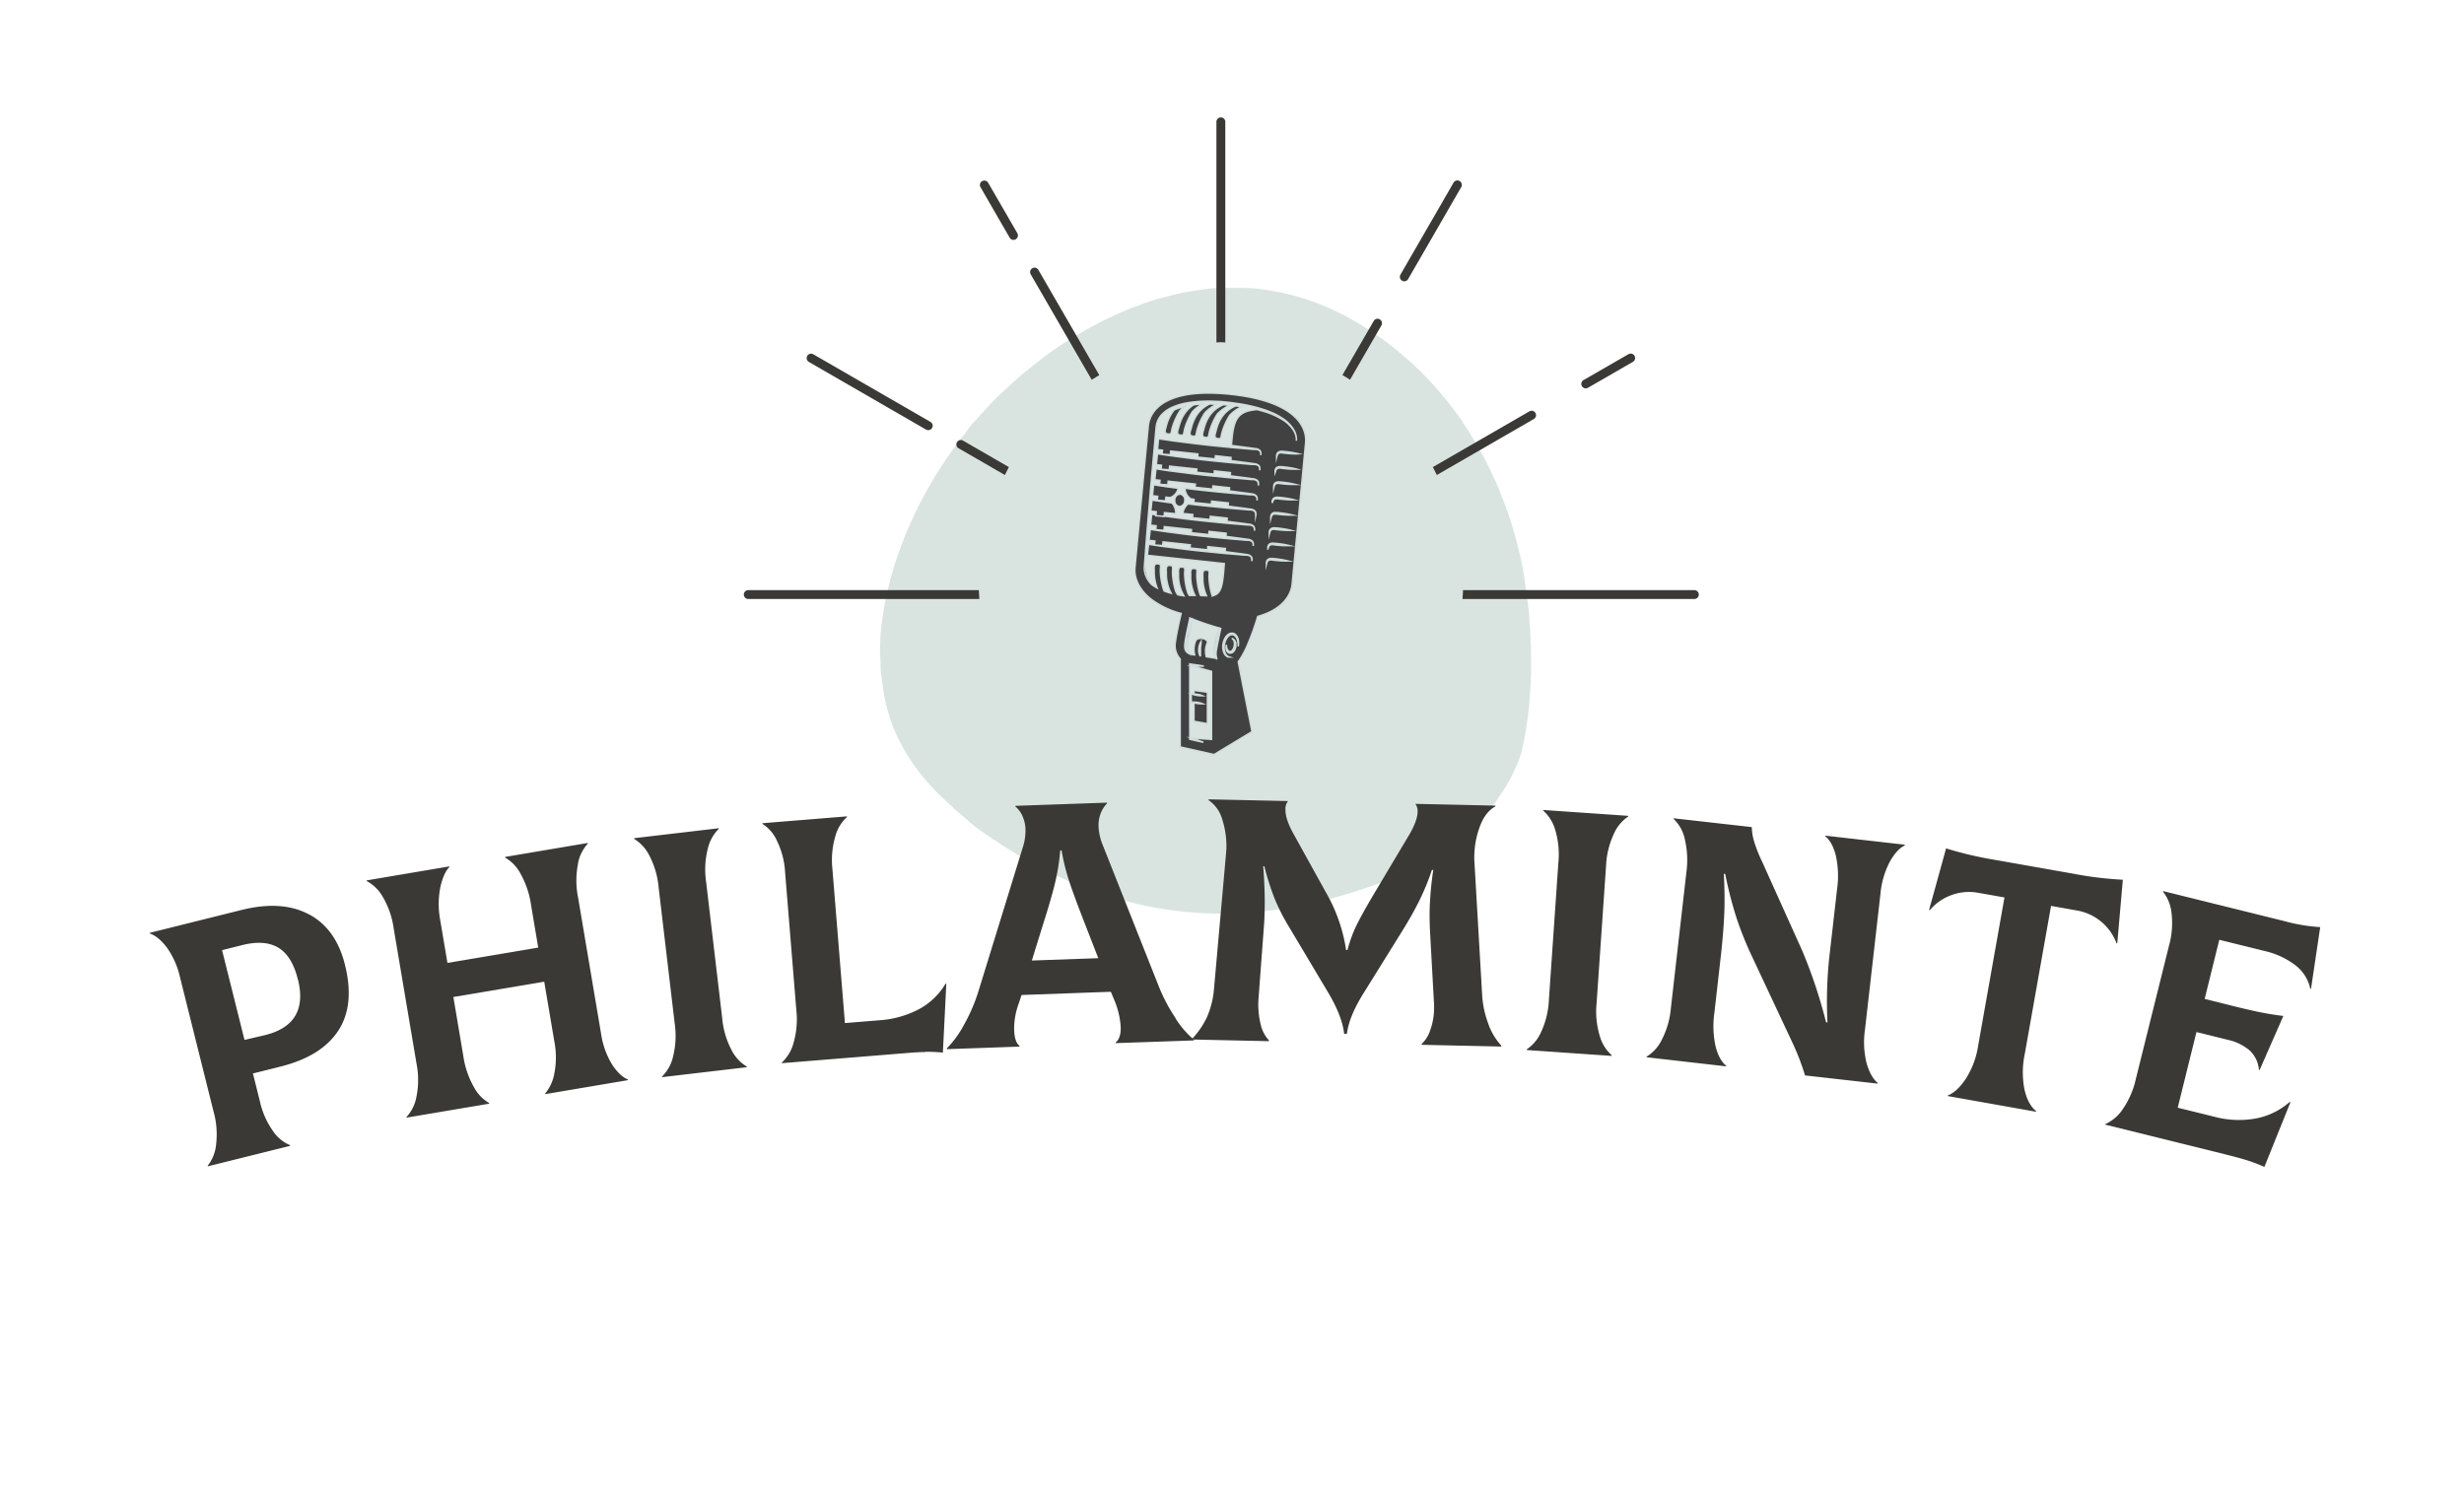 <svg id="a2acb86f-f91c-4a0c-9897-d6a214247bdc" data-name="Calque 1" xmlns="http://www.w3.org/2000/svg" xmlns:xlink="http://www.w3.org/1999/xlink" viewBox="0 0 768.54 466.88"><defs><clipPath id="f6f23ddf-0545-4129-8b31-d6e18364593d"><rect x="274.43" y="89.81" width="203.11" height="195.19" style="fill:none"/></clipPath></defs><title>philaminte-solo</title><g style="opacity:0.8"><g style="clip-path:url(#f6f23ddf-0545-4129-8b31-d6e18364593d)"><path d="M477.1,194.86c-.06-1.27-.06-2.55-.2-3.81q-.54-4.53-1.19-9c-.32-2.21-.66-4.43-1.09-6.63-.36-1.82-.88-3.61-1.31-5.42-.72-3.07-1.65-6.08-2.64-9.07-.75-2.24-1.62-4.43-2.47-6.63-1.21-3.1-2.59-6.12-4.07-9.09a95.18,95.18,0,0,0-5.31-9.45,27.31,27.31,0,0,0-1.93-3l-.3-.47a1.14,1.14,0,0,0-.15-.23,1.13,1.13,0,0,1-.1-.13,2.78,2.78,0,0,0-.56-1c-2.52-3.49-5.16-6.87-8-10.1a102.88,102.88,0,0,0-17.71-15.82c-2.54-1.76-5.11-3.47-7.79-5a83.14,83.14,0,0,0-10.94-5.24,77.25,77.25,0,0,0-7.93-2.59,58.4,58.4,0,0,0-7.63-1.59,41.38,41.38,0,0,0-7.2-.75l-.38-.09h-7.84l-.41.11c-1.1,0-2.19.12-3.29.25l-1,.14q-.64.07-1.29.18c-1.43.2-2.86.41-4.28.66-.9.16-1.8.32-2.69.54-1.69.41-3.37.83-5.05,1.29-1.37.37-2.76.73-4.09,1.23a23.05,23.05,0,0,0-3.38,1.29l-.27.11a1.12,1.12,0,0,0-.45,0c-2.76,1.19-5.57,2.28-8.27,3.61-3,1.46-5.93,3-8.82,4.67s-5.79,3.52-8.57,5.47-5.66,4.21-8.41,6.44-5.44,4.72-8.05,7.19c-1.89,1.78-3.69,3.67-5.42,5.62a20.7,20.7,0,0,0-1.78,2c-.18.17-.35.36-.53.53a30.74,30.74,0,0,0-3.23,4,3.07,3.07,0,0,1-.23.39,24.23,24.23,0,0,0-2.42,3.11,124.64,124.64,0,0,0-7,10.4,128.65,128.65,0,0,0-8.44,16.49c-1.45,3.41-2.72,6.9-3.86,10.44a102.14,102.14,0,0,0-2.69,10.17c-.48,2.25-.91,4.51-1.17,6.8a43.52,43.52,0,0,0-.7,7.39c0,.12,0,.24-.09.36v4c0,.09.07.17.1.25h0c.12,1.9,0,3.79.27,5.71.46,3,.77,6,1.47,8.9a55.13,55.13,0,0,0,3.2,9.54,63.3,63.3,0,0,0,12.15,17.54c1.58,1.69,3.33,3.18,5,4.79s3.48,3.08,5.23,4.61a41.43,41.43,0,0,0,4,3.16c1.94,1.35,3.89,2.65,3.89,2.65,43.61,29.33,87,29.6,134.76,7.82,19.65-12.2,27.1-25.91,29.92-34.64.08-.32.17-.64.24-1,.6-2.64,1.13-5.3,1.48-8a82.65,82.65,0,0,0,.94-8.3c0-.41.05-.82.08-1.23,0,0,.45-5.14.38-10.6s-.43-11-.43-11" style="fill:#d0ddda"/></g></g><path d="M340.51,118.46q1.17-.73,2.37-1.44l-19-32.82a1.38,1.38,0,1,0-2.39,1.38Z" style="fill:#3a3935"/><path d="M314.92,74.14a1.39,1.39,0,0,0,1.2.69,1.36,1.36,0,0,0,.69-.19,1.39,1.39,0,0,0,.51-1.89L308.21,57a1.38,1.38,0,0,0-2.39,1.38Z" style="fill:#3a3935"/><path d="M380.8,106.75c.46,0,.91.07,1.38.07V37.9a1.39,1.39,0,0,0-2.77,0v68.92c.47,0,.92-.07,1.39-.07" style="fill:#3a3935"/><path d="M421.08,118.46l9.79-16.95a1.39,1.39,0,0,0-.51-1.89,1.37,1.37,0,0,0-1.89.51L418.71,117q1.2.7,2.37,1.44" style="fill:#3a3935"/><path d="M494.61,121.14a1.42,1.42,0,0,0,.69-.18l14-8.08a1.38,1.38,0,1,0-1.38-2.39l-14,8.07a1.38,1.38,0,0,0,.69,2.58" style="fill:#3a3935"/><path d="M448.16,148.17l30.24-17.46a1.38,1.38,0,1,0-1.38-2.39L446.9,145.71c.45.8.84,1.64,1.26,2.46" style="fill:#3a3935"/><path d="M438,87.75a1.39,1.39,0,0,0,1.2-.69l16.57-28.7a1.38,1.38,0,0,0-2.4-1.38L436.81,85.67a1.39,1.39,0,0,0,.51,1.89,1.36,1.36,0,0,0,.69.19" style="fill:#3a3935"/><path d="M313.43,148.17c.42-.82.81-1.66,1.26-2.46l-14.32-8.27a1.38,1.38,0,0,0-1.88.51,1.36,1.36,0,0,0,.5,1.88Z" style="fill:#3a3935"/><path d="M288.83,134a1.45,1.45,0,0,0,.69.18,1.38,1.38,0,0,0,.69-2.58l-36.52-21.08a1.38,1.38,0,1,0-1.38,2.39Z" style="fill:#3a3935"/><path d="M305.28,184.08h-72a1.39,1.39,0,0,0,0,2.77h72.19c-.05-.92-.12-1.84-.14-2.77" style="fill:#3a3935"/><path d="M528.36,184.08H456.31c0,.93-.09,1.85-.14,2.77h72.19a1.39,1.39,0,1,0,0-2.77" style="fill:#3a3935"/><path d="M96.33,285.19q8.46,4.47,11.27,15.78,3.14,12.57-2.11,20.56t-18,11.17l-8.6,2.14,2.17,8.7a25.52,25.52,0,0,0,4.09,9.27,11.87,11.87,0,0,0,5.33,4.41l0,.21-25.68,6.39,0-.21a12.63,12.63,0,0,0,2.6-6.54,26.54,26.54,0,0,0-.8-10.38L56.16,304.88a25.74,25.74,0,0,0-4.09-9.28c-1.78-2.34-3.55-3.81-5.33-4.4l-.05-.21,28.61-7.13q12.57-3.14,21,1.33m-3.42,20.22q-1.8-7.23-6.06-9.79c-2.84-1.7-6.63-2-11.38-.78l-6.18,1.54,7,28,6.2-1.44q14-3.36,10.45-17.51" style="fill:#3a3935"/><path d="M180.29,269.47a26.63,26.63,0,0,0,0,10.41l7.18,42.49a25.43,25.43,0,0,0,3.37,9.56q2.37,3.7,5,4.8l0,.21-25.78,4.36,0-.22a13.36,13.36,0,0,0,2.84-6.23,26,26,0,0,0,0-10l-3.15-18.63L141.41,311l3.07,18.21a28.08,28.08,0,0,0,3.31,9.85,12.39,12.39,0,0,0,4.78,5l0,.22-25.77,4.35,0-.21a12.68,12.68,0,0,0,3.1-6.33,26.46,26.46,0,0,0,0-10.41l-7.1-42.06a26.61,26.61,0,0,0-3.42-9.88,12.65,12.65,0,0,0-5-4.91l0-.21,25.77-4.36,0,.22c-1.25,1.3-2.18,3.42-2.82,6.33a27.4,27.4,0,0,0,0,10.34l2.23,13.21,28.32-4.78-2.23-13.21a28.09,28.09,0,0,0-3.3-9.85,12.47,12.47,0,0,0-4.79-5l0-.22,25.78-4.35,0,.21a12.67,12.67,0,0,0-3.09,6.33" style="fill:#3a3935"/><path d="M206.51,335.79a12.67,12.67,0,0,0,3.41-6.16,26.66,26.66,0,0,0,.52-10.4l-5-42.36a26.53,26.53,0,0,0-2.93-10.05,12.76,12.76,0,0,0-4.73-5.15l0-.21,26.39-3.1,0,.21a12.67,12.67,0,0,0-3.4,6.16,26.47,26.47,0,0,0-.52,10.4l5,42.36a26.54,26.54,0,0,0,2.92,10.05,12.71,12.71,0,0,0,4.74,5.15l0,.21L206.54,336Z" style="fill:#3a3935"/><path d="M288.6,328.17c-1.69,0-3.87.15-6.52.37l-38.22,3.1v-.21a12.64,12.64,0,0,0,3.62-6,26.53,26.53,0,0,0,.9-10.37l-3.5-42.95a25.38,25.38,0,0,0-2.53-9.81A11.87,11.87,0,0,0,237.8,257v-.21l26.37-2.14,0,.21a12.57,12.57,0,0,0-3.63,6,26.53,26.53,0,0,0-.89,10.37l3.89,47.9,10.66-.87a30.93,30.93,0,0,0,12.39-3.44,21.48,21.48,0,0,0,8.35-8l.22.09-1.07,21.44a46.54,46.54,0,0,0-5.5-.26" style="fill:#3a3935"/><path d="M366.65,317.66a29.2,29.2,0,0,0,5.74,6.66v.22l-24.39.85v-.21c1.12-.91,1.64-2.58,1.55-5a25.66,25.66,0,0,0-2-8.25l-1.07-2.56-27.84,1-.88,2.62a22.68,22.68,0,0,0-1.44,8.27c.08,2.52.65,4.19,1.68,5v.21l-22.66.8V327a31.44,31.44,0,0,0,5.21-7.1,54.12,54.12,0,0,0,4.65-10.75l13.87-45a16.78,16.78,0,0,0,.79-5.32,10.87,10.87,0,0,0-1-4.4,7.82,7.82,0,0,0-2.15-2.84v-.22l28.6-1v.22a9.11,9.11,0,0,0-1.95,3,10.58,10.58,0,0,0-.71,4.4,17.2,17.2,0,0,0,1.16,5.25l17.42,43.92a52.87,52.87,0,0,0,5.45,10.45M329,275.75q-1.23,5-3.57,12.29l-3.59,11.58,20.72-.73-4.39-11.3q-3-7.68-4.54-12.27a66.44,66.44,0,0,1-2.51-10.07l-.43,0A66.68,66.68,0,0,1,329,275.75" style="fill:#3a3935"/><path d="M371.83,324.05a26,26,0,0,0,4.57-6.65,27.49,27.49,0,0,0,2.25-8.86l3.72-41.84.15-2a27.23,27.23,0,0,0-1.26-9,10.88,10.88,0,0,0-4.35-6.14l.11-.22,24.73.54a3.82,3.82,0,0,0-.81,2.58c-.05,1.94.73,4.37,2.32,7.29l10.29,18.59a51,51,0,0,1,6.31,18h.43a41.62,41.62,0,0,1,3-8.09q1.86-3.69,5.34-9.55l11-18.45c1.64-2.85,2.49-5.17,2.53-7a3.69,3.69,0,0,0-.71-2.5l24.95.55.1.21q-3.39,1.77-5.12,6.86a27.59,27.59,0,0,0-1.52,10.07l2.44,42a30.07,30.07,0,0,0,1.81,8.63,19.75,19.75,0,0,0,4.22,7.17l-.12.21-24.72-.54-.11-.22a10.09,10.09,0,0,0,2.69-4.26,20.63,20.63,0,0,0,1.23-6.88,16.75,16.75,0,0,0-.06-2.17L446,289.92q-.13-3.68-.09-5.84a103,103,0,0,1,1.14-12.72h-.43a73.24,73.24,0,0,1-3.77,9.26q-2,4.11-4.94,8.91l-12.43,20q-4.71,7.45-5.36,12.95h-.87q-.63-5.64-5.11-13.08l-12.4-20.8a60.69,60.69,0,0,1-4.3-8.62,80.3,80.3,0,0,1-3.08-9.79H394q.59,7.57.46,13.51c-.05,2.38-.13,4.07-.22,5.07l-1.67,22.33a25.77,25.77,0,0,0,.62,8.33,10.52,10.52,0,0,0,2.65,5.13l-.12.22-23.75-.52Z" style="fill:#3a3935"/><path d="M476.21,327.32a12.61,12.61,0,0,0,4.48-5.42,26.49,26.49,0,0,0,2.43-10.12l2.94-42.56a26.52,26.52,0,0,0-1-10.41,12.71,12.71,0,0,0-3.71-5.94l0-.21,26.5,1.83v.21a12.65,12.65,0,0,0-4.49,5.43,26.44,26.44,0,0,0-2.43,10.12L498,312.81a26.32,26.32,0,0,0,1,10.41,12.54,12.54,0,0,0,3.7,5.93l0,.22-26.5-1.83Z" style="fill:#3a3935"/><path d="M513.57,329.61a12.68,12.68,0,0,0,4.73-5.22,26.55,26.55,0,0,0,2.87-10l4.9-42.92a27.74,27.74,0,0,0-.47-9.24,12.25,12.25,0,0,0-3.58-6.77l0-.21L546.4,258a16.64,16.64,0,0,0,.62,4.15,44.63,44.63,0,0,0,2.61,6.66l12.49,27.72a154.83,154.83,0,0,1,7.45,22.38l.43,0a130.35,130.35,0,0,1,.8-22.3L573,277.36a29.38,29.38,0,0,0-.39-10.48c-.72-2.83-1.82-4.84-3.28-6l0-.21,24.79,2.82,0,.22c-1.69.82-3.26,2.55-4.72,5.17a26.8,26.8,0,0,0-2.88,10l-4.83,42.39a26.88,26.88,0,0,0,.54,10.44c.83,2.88,2,4.92,3.44,6.1l0,.21L563,335.46a75.46,75.46,0,0,0-4.2-10.8l-12.33-26.3a106,106,0,0,1-4.91-12.25,128,128,0,0,1-3.46-13.49l-.43-.05q.39,7.11.13,12.73t-1,12.39l-2.07,18.24a29.17,29.17,0,0,0,.38,10.48c.72,2.84,1.82,4.84,3.28,6l0,.22-24.78-2.83Z" style="fill:#3a3935"/><path d="M660.4,294.2l-.23.07A16.07,16.07,0,0,0,647.74,284l-8-1.42-8.21,46.26a27.69,27.69,0,0,0-.06,11.12q1.1,4.63,3.6,6.62l0,.21-27.54-4.89,0-.21c1.88-.69,3.73-2.39,5.57-5.1A26.56,26.56,0,0,0,617,326.2l8.21-46.26-8.08-1.43a15.84,15.84,0,0,0-8.64.77,15.68,15.68,0,0,0-6.58,4.65l-.2-.15L607,264.64a113.88,113.88,0,0,0,14.41,3.44l26,4.6a113.87,113.87,0,0,0,14.72,1.74Z" style="fill:#3a3935"/><path d="M714.39,343.86,706.28,364a48.7,48.7,0,0,0-5.44-2.07c-1.75-.55-4.13-1.19-7.14-1.94l-37-9.16,0-.21a12.72,12.72,0,0,0,5.36-4.57,26.73,26.73,0,0,0,4.14-9.54L676.5,295.1a26.33,26.33,0,0,0,.8-10.43,12.64,12.64,0,0,0-2.62-6.49l.05-.21,37.64,9.32a55,55,0,0,0,11.32,1.91l-2.86,19.21-.24,0a12.55,12.55,0,0,0-4.64-7.32,25.26,25.26,0,0,0-9.9-4.51l-13.84-3.43-4.56,18.45,8,2q6.61,1.64,9.79,2.25c2.13.42,4.37.77,6.75,1.06l-7.4,16.86-.21-.05a9.31,9.31,0,0,0-2.84-6,15.45,15.45,0,0,0-7-3.39l-9.65-2.39-5.84,23.59,11.43,2.82a29.68,29.68,0,0,0,12.94.54,22.22,22.22,0,0,0,10.57-5.17Z" style="fill:#3a3935"/><path d="M383.93,123a67.68,67.68,0,0,0-7-.4c-5.63,0-10.11.91-13.33,2.69s-5.14,4.46-5.44,7.56l-2.06,21.73L354,177c-.34,3.56,1.54,7.21,5.17,10a27.17,27.17,0,0,0,9.22,4.37c-.67,2.92-1.49,6.67-1.76,8.77a6.21,6.21,0,0,0,1.47,5.4V233l10.58,2.37,11.84-7.15-4.29-21.77a28.59,28.59,0,0,0,3.08-5.75,83,83,0,0,0,3-8.41c7.25-2,10.37-6.27,10.73-10.11l4.2-44.14c.27-2.91-.59-12.59-23.32-15M371.1,207.09c.29.06.6.12.92.16,1,.13,2.16.32,3.43.52l.07,0h-3.64l6,1.66v21.2l-6.2-.41,3.68,1.33-4.25-.95Zm-1.49-6.54c.23-1.81.92-5,1.54-7.77a93.16,93.16,0,0,0,9.59,3.25c-.55,2.63-1.09,5.26-1.32,6.6a5.61,5.61,0,0,0,.07,2.72l-3.22-.5a6.31,6.31,0,0,1,.27-4.21c.61-1.46-3.17-2.3-3.71-.53a7.27,7.27,0,0,0-.22,4.17l-.2,0c-2.4-.31-3.11-1.25-2.8-3.7m16.67-.2a5,5,0,0,1,0,.71c0,.19-.05.35-.07.45l0,.15v-.16a3.15,3.15,0,0,0,0-.44,5.14,5.14,0,0,0-.27-1.55,3.15,3.15,0,0,0-.46-.89,1.84,1.84,0,0,0-.83-.62,1.38,1.38,0,0,0-1.07.14,2.61,2.61,0,0,0-.87.82,4.29,4.29,0,0,0-.56,1.11c-.07.2-.13.39-.18.59s-.08.4-.11.6a4.89,4.89,0,0,0,.17,2.16,2.44,2.44,0,0,0,.84,1.26,1.44,1.44,0,0,0,.39.2l.15.05-.16,0a.83.83,0,0,1-.18,0,1,1,0,0,1-.25-.1,2.44,2.44,0,0,1-1.06-1.24,5,5,0,0,1-.34-2.31c0-.21.06-.43.09-.64a5.39,5.39,0,0,1,.18-.66,4.76,4.76,0,0,1,.61-1.24,3.13,3.13,0,0,1,1.05-1,1.82,1.82,0,0,1,1.4-.14,2,2,0,0,1,1,.83,3.33,3.33,0,0,1,.43,1,4.14,4.14,0,0,1,.13.92m-12.21,3.7a4.45,4.45,0,0,1-.16-.75,5.13,5.13,0,0,1,0-.88,4.93,4.93,0,0,1,.13-.87,3.81,3.81,0,0,1,.23-.72,3.91,3.91,0,0,1,.34-.67s0,.08,0,.21,0,.31-.05.53,0,.46-.08.72-.05.55-.06.83c0,.56,0,1.12,0,1.55s0,.73,0,.73a2.68,2.68,0,0,1-.32-.68m11.25-1.84a2.91,2.91,0,0,1-.38.77,2,2,0,0,1-.66.6,1.17,1.17,0,0,1-.91.09,1.28,1.28,0,0,1-.65-.54,1.85,1.85,0,0,1-.26-.65,2.78,2.78,0,0,1,0-1,1.1,1.1,0,0,1,.06-.27.66.66,0,0,1,0-.09s0,.13,0,.36a2.84,2.84,0,0,0,.2.91,2.33,2.33,0,0,0,.28.51,1,1,0,0,0,.45.32.73.73,0,0,0,.58-.08,1.5,1.5,0,0,0,.48-.46,2.43,2.43,0,0,0,.33-.64c0-.11.07-.22.11-.33s0-.25.06-.36a3.06,3.06,0,0,0-.06-1.26,1.41,1.41,0,0,0-.46-.76.69.69,0,0,0-.23-.13l-.09,0h.1a.77.77,0,0,1,.27.08,1.51,1.51,0,0,1,.68.74,2.86,2.86,0,0,1,.23,1.41c0,.13,0,.27,0,.39a2.75,2.75,0,0,1-.11.41m10.14-31.32a1.6,1.6,0,0,1,.24-.89,1.14,1.14,0,0,1,.52-.41,1.82,1.82,0,0,1,.7-.14,11.46,11.46,0,0,1,1.43.1c1,.1,1.91.24,2.62.38l.85.19.33.08h-1.21c-.73,0-1.69-.07-2.64-.17l-.71-.09c-.24,0-.46-.07-.67-.07a1.27,1.27,0,0,0-1,.3,1.77,1.77,0,0,0-.37.72l-.08.33a1.88,1.88,0,0,1,0-.34m1.36-14.32a1.7,1.7,0,0,1,.24-.89,1.19,1.19,0,0,1,.52-.41,1.83,1.83,0,0,1,.7-.15,13.55,13.55,0,0,1,1.43.1c1,.11,1.91.25,2.62.39.35.06.65.14.85.18l.33.09h-.34c-.21,0-.51,0-.87,0-.73,0-1.69-.08-2.64-.18l-.71-.08a5.66,5.66,0,0,0-.67-.07,1.27,1.27,0,0,0-1,.3,1.71,1.71,0,0,0-.37.72l-.08.32a1.72,1.72,0,0,1,0-.33m1.67-10.85a1.78,1.78,0,0,1,.7-.14,13.72,13.72,0,0,1,1.43.09c.95.11,1.91.25,2.62.39l.85.19a2.82,2.82,0,0,1,.33.08h-1.21c-.73,0-1.69-.07-2.64-.18l-.72-.08a5.72,5.72,0,0,0-.66-.07,1.27,1.27,0,0,0-1,.3,1.71,1.71,0,0,0-.37.72,3.22,3.22,0,0,1-.09.32,2.81,2.81,0,0,1,0-.33,1.6,1.6,0,0,1,.24-.89,1.14,1.14,0,0,1,.52-.41m-.46,4.77a2.08,2.08,0,0,1,.7-.14,13.74,13.74,0,0,1,1.44.1c.95.1,1.9.25,2.61.38l.86.19.32.08-.33,0h-.88c-.72,0-1.68-.08-2.64-.18l-.71-.09c-.24,0-.46-.06-.66-.07a1.33,1.33,0,0,0-1,.3,1.71,1.71,0,0,0-.36.73c-.06.2-.09.32-.09.32s0-.12,0-.34a1.67,1.67,0,0,1,.25-.88,1.13,1.13,0,0,1,.51-.42m-.91,9.55a1.86,1.86,0,0,1,.7-.14,13.74,13.74,0,0,1,1.44.1c.95.1,1.9.24,2.61.38l.86.19.32.08h-.33c-.21,0-.51,0-.88,0-.72,0-1.68-.07-2.63-.17l-.72-.09c-.24,0-.46-.06-.66-.07a1.27,1.27,0,0,0-1,.3,1.63,1.63,0,0,0-.37.73c-.06.2-.09.32-.09.32s0-.12,0-.34a1.72,1.72,0,0,1,.25-.89,1.16,1.16,0,0,1,.51-.41m-.45,4.78a1.87,1.87,0,0,1,.7-.15,13.37,13.37,0,0,1,1.43.1c1,.11,1.91.25,2.62.39.36.06.65.14.86.18l.32.09h-1.21c-.72,0-1.68-.08-2.64-.18l-.71-.08a5.66,5.66,0,0,0-.67-.07,1.28,1.28,0,0,0-1,.3,1.68,1.68,0,0,0-.36.72c-.06.2-.09.32-.09.32s0-.12,0-.33a1.7,1.7,0,0,1,.24-.89,1.19,1.19,0,0,1,.52-.41m-.91,9.55a1.87,1.87,0,0,1,.7-.15,13.74,13.74,0,0,1,1.44.1c1,.1,1.9.25,2.61.39.36.06.65.14.86.18l.32.08-.33,0h-.88c-.72,0-1.68-.08-2.64-.18l-.71-.08a5.72,5.72,0,0,0-.66-.07,1.26,1.26,0,0,0-1,.29,1.68,1.68,0,0,0-.37.73c-.06.2-.09.32-.09.32s0-.12,0-.34a1.72,1.72,0,0,1,.25-.88,1.1,1.1,0,0,1,.51-.41m8.78-32.8c-.22,0-.52,0-.88,0-.72,0-1.68-.08-2.64-.18l-.71-.08c-.24,0-.46-.07-.67-.08a1.32,1.32,0,0,0-1,.3,1.93,1.93,0,0,0-.37.73l-.08.32s0-.12,0-.34a1.69,1.69,0,0,1,.24-.88,1.13,1.13,0,0,1,.52-.41,1.87,1.87,0,0,1,.7-.15,13.37,13.37,0,0,1,1.43.1c1,.1,1.91.25,2.62.38l.86.19.32.08-.33,0M356.91,177.3s.11-1.49.3-4.11.46-6.36.85-10.85.78-9.72,1.3-15.32c.26-2.8.52-5.7.79-8.64.13-1.47.27-2.95.4-4.44.05-.38.05-.72.13-1.14l.11-.6.19-.58a5.77,5.77,0,0,1,.51-1.1,11.56,11.56,0,0,1,.7-1,10.29,10.29,0,0,1,3.86-2.64,19.75,19.75,0,0,1,4.38-1.23,40.58,40.58,0,0,1,8.75-.44c1.43,0,2.8.18,4.15.31.69.07,1.34.18,2,.27s1.31.17,1.95.3a45.82,45.82,0,0,1,7.1,1.74c.53.19,1.06.35,1.56.57l1.47.62,1.34.7c.43.24.82.51,1.22.75a11.31,11.31,0,0,1,3.38,3.34,6.29,6.29,0,0,1,1,2.88,1.88,1.88,0,0,1,0,.47c0,.13,0,.24,0,.33v-.33a2,2,0,0,0,0-.47,6.33,6.33,0,0,0-1.08-2.78,11.08,11.08,0,0,0-3.42-3.13,24,24,0,0,0-5.56-2.43c-.71-.21-1.45-.41-2.2-.6-6.36.52-7.46,3.19-8,11.22,1.92.23,3.72.49,5.26.68l2.12.3a2.24,2.24,0,0,1,1.55.65,1.45,1.45,0,0,1,.24,1c0,.25,0,.38,0,.38a3.64,3.64,0,0,0,0-.38,1.42,1.42,0,0,0-.31-.95,2.09,2.09,0,0,0-1.47-.47c-.64,0-1.36-.08-2.14-.15-1.56-.14-3.39-.27-5.35-.46s-4-.39-6.12-.61-4.16-.46-6.11-.7-3.76-.48-5.32-.68-2.85-.42-3.76-.54l-1.32-.21-.15,1.58c-.07.62-.13,1.24-.19,1.86l1.56.16-.12,1.25,2.59.18.11-1.15,8.46.9-.09,1c1.3.12,2.63.26,4,.4l1.49.17.1-1,4.82.52c0,.33,0,.67,0,1,1.85.22,3.58.47,5.07.66.78.1,1.49.2,2.12.3a2.29,2.29,0,0,1,1.56.64,1.47,1.47,0,0,1,.24,1.05c0,.24,0,.37,0,.37a3.49,3.49,0,0,0,0-.37,1.5,1.5,0,0,0-.31-1,2.1,2.1,0,0,0-1.47-.46c-.64,0-1.36-.09-2.14-.16-1.57-.13-3.4-.27-5.35-.45s-4-.4-6.12-.61-4.16-.46-6.11-.7-3.76-.49-5.32-.69-2.85-.41-3.76-.54l-1.34-.21c-.11,1.16-.23,2.31-.34,3.44l1.58.17-.12,1.25,2.58.17.11-1.15,8.47.91-.09,1,4,.41,1.49.16.09-1,5,.54-.06,1,4.89.63c.78.1,1.49.21,2.12.3a2.24,2.24,0,0,1,1.55.64,1.5,1.5,0,0,1,.25,1.05,2.91,2.91,0,0,1-.05.38s0-.14,0-.38a1.42,1.42,0,0,0-.32-1,2.09,2.09,0,0,0-1.47-.47c-.64,0-1.35-.09-2.14-.16-1.56-.13-3.39-.26-5.34-.45s-4-.39-6.12-.61-4.16-.46-6.11-.7-3.77-.49-5.33-.68-2.85-.42-3.75-.54l-1.36-.22c0,.22,0,.45-.07.67-.09.94-.18,1.86-.28,2.77l1.61.17-.12,1.25,2.58.18.11-1.15,8.46.9-.09,1,4,.41,1.5.17.09-1,5.16.55c0,.34-.05.67-.08,1,1.74.21,3.36.44,4.76.62.78.09,1.5.2,2.13.29a2.29,2.29,0,0,1,1.55.65,1.47,1.47,0,0,1,.24,1.05c0,.24,0,.37,0,.37a3.64,3.64,0,0,0,0-.38,1.43,1.43,0,0,0-.31-.95,2.06,2.06,0,0,0-1.47-.46c-.64,0-1.36-.09-2.14-.16-1.57-.13-3.39-.27-5.35-.45s-4-.4-6.12-.61-4.16-.46-6.11-.7l-1-.12a4,4,0,0,0,1.93,3.37l.9.1-.09,1,4,.4,1.49.17.1-1,5.21.56c0,.19,0,.38-.05.57s0,.3,0,.45c1.72.21,3.32.43,4.72.61.78.1,1.49.21,2.12.3a2.24,2.24,0,0,1,1.55.64,1.45,1.45,0,0,1,.25,1,2.55,2.55,0,0,1-.05.37s0-.13,0-.37a1.42,1.42,0,0,0-.32-.95,2.09,2.09,0,0,0-1.47-.47c-.63,0-1.35-.09-2.13-.16-1.57-.13-3.4-.26-5.35-.45s-4-.4-6.12-.61-3.89-.43-5.73-.65a5,5,0,0,0-1.65,3l3.13.33-.1,1,4,.41,1.5.16.09-1,5.24.56c0,.34-.06.68-.08,1l4.69.6c.78.1,1.49.21,2.12.3a2.29,2.29,0,0,1,1.55.65,1.45,1.45,0,0,1,.24,1c0,.25,0,.38,0,.38s0-.13,0-.38a1.45,1.45,0,0,0-.32-.95,2,2,0,0,0-1.47-.46c-.64-.05-1.36-.09-2.14-.16-1.56-.14-3.39-.27-5.34-.46s-4-.39-6.12-.61-4.17-.45-6.11-.69-3.77-.49-5.33-.69-2.85-.41-3.76-.54l-1.42-.23h-.07c-.06.56-.12,1.11-.17,1.66s-.13,1.2-.19,1.78l1.75.19-.11,1.25c.68,0,1.56.09,2.58.17l.11-1.15,8.46.91-.09,1,4,.4,1.5.17.09-1,5.31.57c0,.35-.05.69-.07,1l4.6.6,2.13.3a2.28,2.28,0,0,1,1.55.64,1.47,1.47,0,0,1,.24,1.05c0,.24,0,.37,0,.37a3.49,3.49,0,0,0,0-.37,1.41,1.41,0,0,0-.31-.95,2.06,2.06,0,0,0-1.47-.47c-.64,0-1.36-.09-2.14-.16-1.57-.13-3.39-.27-5.35-.45s-4-.4-6.12-.61-4.16-.46-6.11-.7-3.76-.49-5.32-.69-2.85-.41-3.76-.54l-1.42-.22h-.13c-.13,1.22-.26,2.37-.39,3.43l1.84.2-.12,1.25,2.58.17.11-1.15,8.47.91-.09,1,4,.41,1.49.16.09-1,5.45.58c0,.35-.05.69-.07,1,1.62.2,3.14.41,4.47.58.78.1,1.49.21,2.12.3a2.25,2.25,0,0,1,1.55.65,1.42,1.42,0,0,1,.25,1,2.91,2.91,0,0,1-.05.38s0-.13,0-.38a1.44,1.44,0,0,0-.32-1,2.09,2.09,0,0,0-1.47-.47c-.63,0-1.35-.08-2.14-.15-1.56-.14-3.39-.27-5.34-.46s-4-.39-6.12-.61-4.16-.45-6.11-.7-3.77-.48-5.32-.68-2.86-.41-3.76-.54l-1.43-.23-.21,0c-.12,1.09-.24,2.08-.33,2.94l-.06.5,24,2.57c-.5,7.25-.95,9.44-3.74,10.07a21.46,21.46,0,0,1-1-5.77c0-1.69.42-2.27-1-2.29-1,0-1,.88-.94,2.13a13.67,13.67,0,0,0,1.12,5.88l-1.77-.05-.21-.38a21.3,21.3,0,0,1-1-5.79c0-1.69.42-2.27-1-2.29-1,0-1,.88-.94,2.13a13.27,13.27,0,0,0,1.33,6.28l-1.75,0a7.44,7.44,0,0,1-.44-.78,21.3,21.3,0,0,1-1-5.79c0-1.69.42-2.27-1-2.29-1,0-1,.88-.93,2.13a12.71,12.71,0,0,0,1.67,6.86c-.62-.08-1.26-.19-1.89-.32a8.42,8.42,0,0,1-.64-1.09,21.65,21.65,0,0,1-1-5.79c0-1.69.43-2.27-1-2.29-1,0-1,.89-.93,2.13a12.91,12.91,0,0,0,1.48,6.56c-.72-.2-1.42-.42-2.11-.67-.08-.15-.16-.29-.23-.44a21.65,21.65,0,0,1-1-5.79c0-1.69.43-2.27-1-2.29-1,0-1,.89-.93,2.13a14.14,14.14,0,0,0,.91,5.41,13.28,13.28,0,0,1-1.6-1,7.53,7.53,0,0,1-2.09-5.57" style="fill:#414141"/><path d="M383.93,123a67.68,67.68,0,0,0-7-.4c-5.63,0-10.11.91-13.33,2.69s-5.14,4.46-5.44,7.56l-2.06,21.73L354,177c-.34,3.56,1.54,7.21,5.17,10a27.17,27.17,0,0,0,9.22,4.37c-.67,2.92-1.49,6.67-1.76,8.77a6.21,6.21,0,0,0,1.47,5.4V233l10.58,2.37,11.84-7.15-4.29-21.77a28.59,28.59,0,0,0,3.08-5.75,83,83,0,0,0,3-8.41c7.25-2,10.37-6.27,10.73-10.11l4.2-44.14C407.52,135.16,406.66,125.48,383.93,123ZM371.1,207.09c.29.06.6.12.92.16,1,.13,2.16.32,3.43.52l.07,0h-3.64l6,1.66v21.2l-6.2-.41,3.68,1.33-4.25-.95Zm-1.49-6.54c.23-1.81.92-5,1.54-7.77a93.16,93.16,0,0,0,9.59,3.25c-.55,2.63-1.09,5.26-1.32,6.6a5.61,5.61,0,0,0,.07,2.72l-3.22-.5a6.31,6.31,0,0,1,.27-4.21c.61-1.46-3.17-2.3-3.71-.53a7.27,7.27,0,0,0-.22,4.17l-.2,0C370,203.94,369.3,203,369.61,200.55Zm16.67-.2a5,5,0,0,1,0,.71c0,.19-.05.35-.07.45l0,.15v-.16a3.15,3.15,0,0,0,0-.44,5.14,5.14,0,0,0-.27-1.55,3.15,3.15,0,0,0-.46-.89,1.84,1.84,0,0,0-.83-.62,1.38,1.38,0,0,0-1.07.14,2.61,2.61,0,0,0-.87.82,4.29,4.29,0,0,0-.56,1.11c-.07.2-.13.39-.18.59s-.08.4-.11.6a4.89,4.89,0,0,0,.17,2.16,2.44,2.44,0,0,0,.84,1.26,1.44,1.44,0,0,0,.39.2l.15.05-.16,0a.83.83,0,0,1-.18,0,1,1,0,0,1-.25-.1,2.44,2.44,0,0,1-1.06-1.24,5,5,0,0,1-.34-2.31c0-.21.06-.43.09-.64a5.39,5.39,0,0,1,.18-.66,4.76,4.76,0,0,1,.61-1.24,3.13,3.13,0,0,1,1.05-1,1.82,1.82,0,0,1,1.4-.14,2,2,0,0,1,1,.83,3.33,3.33,0,0,1,.43,1A4.14,4.14,0,0,1,386.28,200.35Zm-12.21,3.7a4.45,4.45,0,0,1-.16-.75,5.13,5.13,0,0,1,0-.88,4.93,4.93,0,0,1,.13-.87,3.81,3.81,0,0,1,.23-.72,3.91,3.91,0,0,1,.34-.67s0,.08,0,.21,0,.31-.05.53,0,.46-.08.72-.05.55-.06.83c0,.56,0,1.12,0,1.55s0,.73,0,.73A2.68,2.68,0,0,1,374.07,204.05Zm11.25-1.84a2.91,2.91,0,0,1-.38.77,2,2,0,0,1-.66.6,1.17,1.17,0,0,1-.91.09,1.28,1.28,0,0,1-.65-.54,1.85,1.85,0,0,1-.26-.65,2.78,2.78,0,0,1,0-1,1.1,1.1,0,0,1,.06-.27.66.66,0,0,1,0-.09s0,.13,0,.36a2.84,2.84,0,0,0,.2.91,2.33,2.33,0,0,0,.28.51,1,1,0,0,0,.45.32.73.73,0,0,0,.58-.08,1.5,1.5,0,0,0,.48-.46,2.43,2.43,0,0,0,.33-.64c0-.11.07-.22.11-.33s0-.25.06-.36a3.06,3.06,0,0,0-.06-1.26,1.41,1.41,0,0,0-.46-.76.69.69,0,0,0-.23-.13l-.09,0h.1a.77.77,0,0,1,.27.08,1.51,1.51,0,0,1,.68.74,2.86,2.86,0,0,1,.23,1.41c0,.13,0,.27,0,.39A2.75,2.75,0,0,1,385.32,202.21Zm10.14-31.32a1.6,1.6,0,0,1,.24-.89,1.14,1.14,0,0,1,.52-.41,1.82,1.82,0,0,1,.7-.14,11.46,11.46,0,0,1,1.43.1c1,.1,1.91.24,2.62.38l.85.19.33.08h-1.21c-.73,0-1.69-.07-2.64-.17l-.71-.09c-.24,0-.46-.07-.67-.07a1.27,1.27,0,0,0-1,.3,1.77,1.77,0,0,0-.37.72l-.08.33A1.88,1.88,0,0,1,395.46,170.89Zm1.36-14.32a1.7,1.7,0,0,1,.24-.89,1.19,1.19,0,0,1,.52-.41,1.83,1.83,0,0,1,.7-.15,13.55,13.55,0,0,1,1.43.1c1,.11,1.91.25,2.62.39.35.06.65.14.85.18l.33.09h-.34c-.21,0-.51,0-.87,0-.73,0-1.69-.08-2.64-.18l-.71-.08a5.66,5.66,0,0,0-.67-.07,1.27,1.27,0,0,0-1,.3,1.71,1.71,0,0,0-.37.72l-.08.32A1.72,1.72,0,0,1,396.82,156.57Zm1.67-10.85a1.78,1.78,0,0,1,.7-.14,13.72,13.72,0,0,1,1.43.09c.95.11,1.91.25,2.62.39l.85.19a2.82,2.82,0,0,1,.33.08h-1.21c-.73,0-1.69-.07-2.64-.18l-.72-.08a5.72,5.72,0,0,0-.66-.07,1.27,1.27,0,0,0-1,.3,1.71,1.71,0,0,0-.37.72,3.22,3.22,0,0,1-.09.32,2.81,2.81,0,0,1,0-.33,1.6,1.6,0,0,1,.24-.89A1.14,1.14,0,0,1,398.49,145.72Zm-.46,4.77a2.08,2.08,0,0,1,.7-.14,13.74,13.74,0,0,1,1.44.1c.95.1,1.9.25,2.61.38l.86.19.32.08-.33,0h-.88c-.72,0-1.68-.08-2.64-.18l-.71-.09c-.24,0-.46-.06-.66-.07a1.33,1.33,0,0,0-1,.3,1.71,1.71,0,0,0-.36.73c-.06.2-.09.32-.09.32s0-.12,0-.34a1.67,1.67,0,0,1,.25-.88A1.13,1.13,0,0,1,398,150.49Zm-.91,9.55a1.86,1.86,0,0,1,.7-.14,13.74,13.74,0,0,1,1.44.1c.95.1,1.9.24,2.61.38l.86.19.32.08h-.33c-.21,0-.51,0-.88,0-.72,0-1.68-.07-2.63-.17l-.72-.09c-.24,0-.46-.06-.66-.07a1.27,1.27,0,0,0-1,.3,1.63,1.63,0,0,0-.37.73c-.06.2-.09.32-.09.32s0-.12,0-.34a1.72,1.72,0,0,1,.25-.89A1.16,1.16,0,0,1,397.12,160Zm-.45,4.78a1.87,1.87,0,0,1,.7-.15,13.37,13.37,0,0,1,1.43.1c1,.11,1.91.25,2.62.39.36.06.65.14.86.18l.32.09h-1.21c-.72,0-1.68-.08-2.64-.18l-.71-.08a5.66,5.66,0,0,0-.67-.07,1.28,1.28,0,0,0-1,.3,1.68,1.68,0,0,0-.36.72c-.06.2-.09.32-.09.32s0-.12,0-.33a1.7,1.7,0,0,1,.24-.89A1.19,1.19,0,0,1,396.67,164.82Zm-.91,9.55a1.87,1.87,0,0,1,.7-.15,13.74,13.74,0,0,1,1.44.1c1,.1,1.9.25,2.61.39.36.06.65.14.86.18l.32.08-.33,0h-.88c-.72,0-1.68-.08-2.64-.18l-.71-.08a5.72,5.72,0,0,0-.66-.07,1.26,1.26,0,0,0-1,.29,1.68,1.68,0,0,0-.37.73c-.06.2-.09.32-.09.32s0-.12,0-.34a1.72,1.72,0,0,1,.25-.88A1.1,1.1,0,0,1,395.76,174.37Zm8.78-32.8c-.22,0-.52,0-.88,0-.72,0-1.68-.08-2.64-.18l-.71-.08c-.24,0-.46-.07-.67-.08a1.32,1.32,0,0,0-1,.3,1.93,1.93,0,0,0-.37.73l-.08.32s0-.12,0-.34a1.69,1.69,0,0,1,.24-.88,1.13,1.13,0,0,1,.52-.41,1.87,1.87,0,0,1,.7-.15,13.37,13.37,0,0,1,1.43.1c1,.1,1.91.25,2.62.38l.86.19.32.08ZM356.91,177.3s.11-1.49.3-4.11.46-6.36.85-10.85.78-9.72,1.3-15.32c.26-2.8.52-5.7.79-8.64.13-1.47.27-2.95.4-4.44.05-.38.05-.72.13-1.14l.11-.6.19-.58a5.77,5.77,0,0,1,.51-1.1,11.56,11.56,0,0,1,.7-1,10.29,10.29,0,0,1,3.86-2.64,19.75,19.75,0,0,1,4.38-1.23,40.58,40.58,0,0,1,8.75-.44c1.43,0,2.8.18,4.15.31.69.07,1.34.18,2,.27s1.31.17,1.95.3a45.82,45.82,0,0,1,7.1,1.74c.53.19,1.06.35,1.56.57l1.47.62,1.34.7c.43.24.82.51,1.22.75a11.31,11.31,0,0,1,3.38,3.34,6.29,6.29,0,0,1,1,2.88,1.88,1.88,0,0,1,0,.47c0,.13,0,.24,0,.33v-.33a2,2,0,0,0,0-.47,6.33,6.33,0,0,0-1.08-2.78,11.08,11.08,0,0,0-3.42-3.13,24,24,0,0,0-5.56-2.43c-.71-.21-1.45-.41-2.2-.6-6.36.52-7.46,3.19-8,11.22,1.92.23,3.72.49,5.26.68l2.12.3a2.24,2.24,0,0,1,1.55.65,1.45,1.45,0,0,1,.24,1c0,.25,0,.38,0,.38a3.64,3.64,0,0,0,0-.38,1.42,1.42,0,0,0-.31-.95,2.09,2.09,0,0,0-1.47-.47c-.64,0-1.36-.08-2.14-.15-1.56-.14-3.39-.27-5.35-.46s-4-.39-6.12-.61-4.16-.46-6.11-.7-3.76-.48-5.32-.68-2.85-.42-3.76-.54l-1.32-.21-.15,1.58c-.07.62-.13,1.24-.19,1.86l1.56.16-.12,1.25,2.59.18.11-1.15,8.46.9-.09,1c1.3.12,2.63.26,4,.4l1.49.17.1-1,4.82.52c0,.33,0,.67,0,1,1.85.22,3.58.47,5.07.66.78.1,1.49.2,2.12.3a2.29,2.29,0,0,1,1.56.64,1.47,1.47,0,0,1,.24,1.05c0,.24,0,.37,0,.37a3.49,3.49,0,0,0,0-.37,1.5,1.5,0,0,0-.31-1,2.1,2.1,0,0,0-1.47-.46c-.64,0-1.36-.09-2.14-.16-1.57-.13-3.4-.27-5.35-.45s-4-.4-6.12-.61-4.16-.46-6.11-.7-3.76-.49-5.32-.69-2.85-.41-3.76-.54l-1.34-.21c-.11,1.16-.23,2.31-.34,3.44l1.58.17-.12,1.25,2.58.17.11-1.15,8.47.91-.09,1,4,.41,1.49.16.09-1,5,.54-.06,1,4.89.63c.78.1,1.49.21,2.12.3a2.24,2.24,0,0,1,1.55.64,1.5,1.5,0,0,1,.25,1.05,2.91,2.91,0,0,1-.05.38s0-.14,0-.38a1.42,1.42,0,0,0-.32-1,2.09,2.09,0,0,0-1.47-.47c-.64,0-1.35-.09-2.14-.16-1.56-.13-3.39-.26-5.34-.45s-4-.39-6.12-.61-4.16-.46-6.11-.7-3.77-.49-5.33-.68-2.85-.42-3.75-.54l-1.36-.22c0,.22,0,.45-.07.67-.09.94-.18,1.86-.28,2.77l1.61.17-.12,1.25,2.58.18.11-1.15,8.46.9-.09,1,4,.41,1.5.17.09-1,5.16.55c0,.34-.05.67-.08,1,1.74.21,3.36.44,4.76.62.78.09,1.5.2,2.13.29a2.29,2.29,0,0,1,1.55.65,1.47,1.47,0,0,1,.24,1.05c0,.24,0,.37,0,.37a3.64,3.64,0,0,0,0-.38,1.43,1.43,0,0,0-.31-.95,2.06,2.06,0,0,0-1.47-.46c-.64,0-1.36-.09-2.14-.16-1.57-.13-3.39-.27-5.35-.45s-4-.4-6.12-.61-4.16-.46-6.11-.7l-1-.12a4,4,0,0,0,1.93,3.37l.9.1-.09,1,4,.4,1.49.17.1-1,5.21.56c0,.19,0,.38-.05.57s0,.3,0,.45c1.72.21,3.32.43,4.72.61.78.1,1.49.21,2.12.3a2.24,2.24,0,0,1,1.55.64,1.45,1.45,0,0,1,.25,1,2.55,2.55,0,0,1-.05.37s0-.13,0-.37a1.42,1.42,0,0,0-.32-.95,2.09,2.09,0,0,0-1.47-.47c-.63,0-1.35-.09-2.13-.16-1.57-.13-3.4-.26-5.35-.45s-4-.4-6.12-.61-3.89-.43-5.73-.65a5,5,0,0,0-1.65,3l3.13.33-.1,1,4,.41,1.5.16.09-1,5.24.56c0,.34-.06.68-.08,1l4.69.6c.78.1,1.49.21,2.12.3a2.29,2.29,0,0,1,1.55.65,1.45,1.45,0,0,1,.24,1c0,.25,0,.38,0,.38s0-.13,0-.38a1.45,1.45,0,0,0-.32-.95,2,2,0,0,0-1.47-.46c-.64-.05-1.36-.09-2.14-.16-1.56-.14-3.39-.27-5.34-.46s-4-.39-6.12-.61-4.17-.45-6.11-.69-3.77-.49-5.33-.69-2.85-.41-3.76-.54l-1.42-.23h-.07c-.06.56-.12,1.11-.17,1.66s-.13,1.2-.19,1.78l1.75.19-.11,1.25c.68,0,1.56.09,2.58.17l.11-1.15,8.46.91-.09,1,4,.4,1.5.17.09-1,5.31.57c0,.35-.05.69-.07,1l4.6.6,2.13.3a2.28,2.28,0,0,1,1.55.64,1.47,1.47,0,0,1,.24,1.05c0,.24,0,.37,0,.37a3.49,3.49,0,0,0,0-.37,1.41,1.41,0,0,0-.31-.95,2.06,2.06,0,0,0-1.47-.47c-.64,0-1.36-.09-2.14-.16-1.57-.13-3.39-.27-5.35-.45s-4-.4-6.12-.61-4.16-.46-6.11-.7-3.76-.49-5.32-.69-2.85-.41-3.76-.54l-1.42-.22h-.13c-.13,1.22-.26,2.37-.39,3.43l1.84.2-.12,1.25,2.58.17.11-1.15,8.47.91-.09,1,4,.41,1.49.16.09-1,5.45.58c0,.35-.05.69-.07,1,1.62.2,3.14.41,4.47.58.78.1,1.49.21,2.12.3a2.25,2.25,0,0,1,1.55.65,1.42,1.42,0,0,1,.25,1,2.91,2.91,0,0,1-.05.38s0-.13,0-.38a1.44,1.44,0,0,0-.32-1,2.09,2.09,0,0,0-1.47-.47c-.63,0-1.35-.08-2.14-.15-1.56-.14-3.39-.27-5.34-.46s-4-.39-6.12-.61-4.16-.45-6.11-.7-3.77-.48-5.32-.68-2.86-.41-3.76-.54l-1.43-.23-.21,0c-.12,1.09-.24,2.08-.33,2.94l-.06.5,24,2.57c-.5,7.25-.95,9.44-3.74,10.07a21.46,21.46,0,0,1-1-5.77c0-1.69.42-2.27-1-2.29-1,0-1,.88-.94,2.13a13.67,13.67,0,0,0,1.12,5.88l-1.77-.05-.21-.38a21.3,21.3,0,0,1-1-5.79c0-1.69.42-2.27-1-2.29-1,0-1,.88-.94,2.13a13.27,13.27,0,0,0,1.33,6.28l-1.75,0a7.44,7.44,0,0,1-.44-.78,21.3,21.3,0,0,1-1-5.79c0-1.69.42-2.27-1-2.29-1,0-1,.88-.93,2.13a12.71,12.71,0,0,0,1.67,6.86c-.62-.08-1.26-.19-1.89-.32a8.42,8.42,0,0,1-.64-1.09,21.65,21.65,0,0,1-1-5.79c0-1.69.43-2.27-1-2.29-1,0-1,.89-.93,2.13a12.91,12.91,0,0,0,1.48,6.56c-.72-.2-1.42-.42-2.11-.67-.08-.15-.16-.29-.23-.44a21.65,21.65,0,0,1-1-5.79c0-1.69.43-2.27-1-2.29-1,0-1,.89-.93,2.13a14.14,14.14,0,0,0,.91,5.41,13.28,13.28,0,0,1-1.6-1A7.53,7.53,0,0,1,356.91,177.3Z" style="fill:none;stroke:#d0ddda;stroke-miterlimit:10;stroke-width:0.483px"/><path d="M366.2,127.88a13.11,13.11,0,0,0-2.49,5.25c-.37,1.17-.6,2,.41,2.22,1.41.3,1.12-.34,1.55-1.95a20.4,20.4,0,0,1,2.39-5.27,9.65,9.65,0,0,1,1.5-1.36,20,20,0,0,0-3.13,1l-.23.1" style="fill:#414141"/><path d="M366.2,127.88a13.11,13.11,0,0,0-2.49,5.25c-.37,1.17-.6,2,.41,2.22,1.41.3,1.12-.34,1.55-1.95a20.4,20.4,0,0,1,2.39-5.27,9.65,9.65,0,0,1,1.5-1.36,20,20,0,0,0-3.13,1Z" style="fill:none;stroke:#d0ddda;stroke-miterlimit:10;stroke-width:0.483px"/><path d="M367.58,133.49c-.37,1.17-.6,2,.41,2.22,1.41.3,1.12-.34,1.55-2a20.39,20.39,0,0,1,2.4-5.27,10.76,10.76,0,0,1,3.19-2.4c-.94,0-1.89.11-2.84.23-3.66,2.31-4.38,6.13-4.71,7.17" style="fill:#414141"/><path d="M367.58,133.49c-.37,1.17-.6,2,.41,2.22,1.41.3,1.12-.34,1.55-2a20.39,20.39,0,0,1,2.4-5.27,10.76,10.76,0,0,1,3.19-2.4c-.94,0-1.89.11-2.84.23C368.63,128.63,367.91,132.45,367.58,133.49Z" style="fill:none;stroke:#d0ddda;stroke-miterlimit:10;stroke-width:0.483px"/><path d="M377.32,126c-4.68,2.17-5.5,6.66-5.86,7.81s-.61,2,.41,2.22c1.41.3,1.11-.34,1.54-1.95a20.39,20.39,0,0,1,2.4-5.27,11.64,11.64,0,0,1,3.89-2.75l-.56,0-1.82,0" style="fill:#414141"/><path d="M377.32,126c-4.68,2.17-5.5,6.66-5.86,7.81s-.61,2,.41,2.22c1.41.3,1.11-.34,1.54-1.95a20.39,20.39,0,0,1,2.4-5.27,11.64,11.64,0,0,1,3.89-2.75l-.56,0Z" style="fill:none;stroke:#d0ddda;stroke-miterlimit:10;stroke-width:0.483px"/><path d="M383.72,126.4l-.46-.05-1.66-.13-.24.1c-4.84,2.14-5.66,6.73-6,7.89s-.6,2,.41,2.22c1.41.3,1.12-.35,1.55-2a20.4,20.4,0,0,1,2.39-5.27,11.71,11.71,0,0,1,4-2.81" style="fill:#414141"/><path d="M383.72,126.4l-.46-.05-1.66-.13-.24.1c-4.84,2.14-5.66,6.73-6,7.89s-.6,2,.41,2.22c1.41.3,1.12-.35,1.55-2a20.4,20.4,0,0,1,2.39-5.27A11.71,11.71,0,0,1,383.72,126.4Z" style="fill:none;stroke:#d0ddda;stroke-miterlimit:10;stroke-width:0.483px"/><path d="M385.45,126.59l-.22.09c-4.84,2.14-5.66,6.73-6,7.89s-.6,2,.41,2.22c1.41.3,1.12-.35,1.55-1.95a21,21,0,0,1,2.39-5.28,11.73,11.73,0,0,1,3.83-2.71l-.21,0c-.57-.1-1.14-.17-1.72-.23" style="fill:#414141"/><path d="M385.45,126.59l-.22.09c-4.84,2.14-5.66,6.73-6,7.89s-.6,2,.41,2.22c1.41.3,1.12-.35,1.55-1.95a21,21,0,0,1,2.39-5.28,11.73,11.73,0,0,1,3.83-2.71l-.21,0C386.6,126.72,386,126.65,385.45,126.59Z" style="fill:none;stroke:#d0ddda;stroke-miterlimit:10;stroke-width:0.483px"/><path d="M365.56,156.87l-1.07-.14c-1.56-.2-2.85-.41-3.76-.54L359.3,156h0c-.12,1.18-.25,2.33-.37,3.44l1.71.18-.12,1.25,2.58.18.11-1.15,3.53.37a4.88,4.88,0,0,0-1.17-3.37" style="fill:#414141"/><path d="M365.56,156.87l-1.07-.14c-1.56-.2-2.85-.41-3.76-.54L359.3,156h0c-.12,1.18-.25,2.33-.37,3.44l1.71.18-.12,1.25,2.58.18.11-1.15,3.53.37A4.88,4.88,0,0,0,365.56,156.87Z" style="fill:none;stroke:#d0ddda;stroke-miterlimit:10;stroke-width:0.483px"/><path d="M361.18,151.42l-1.38-.22c-.12,1.17-.24,2.32-.36,3.44l1.64.18-.12,1.25c.69,0,1.57.09,2.59.17l.11-1.15,1.3.14a3.88,3.88,0,0,0,2.54-2.93l-2.56-.34c-1.56-.2-2.85-.41-3.76-.54" style="fill:#414141"/><path d="M361.18,151.42l-1.38-.22c-.12,1.17-.24,2.32-.36,3.44l1.64.18-.12,1.25c.69,0,1.57.09,2.59.17l.11-1.15,1.3.14a3.88,3.88,0,0,0,2.54-2.93l-2.56-.34C363.38,151.76,362.09,151.55,361.18,151.42Z" style="fill:none;stroke:#d0ddda;stroke-miterlimit:10;stroke-width:0.483px"/><path d="M368.16,154.13a1.77,1.77,0,0,0-1.75,1.77,1.83,1.83,0,0,0,1.38,2.11,1.77,1.77,0,0,0,1.74-1.78,1.81,1.81,0,0,0-1.37-2.1" style="fill:#414141"/><path d="M368.16,154.13a1.77,1.77,0,0,0-1.75,1.77,1.83,1.83,0,0,0,1.38,2.11,1.77,1.77,0,0,0,1.74-1.78A1.81,1.81,0,0,0,368.16,154.13Z" style="fill:none;stroke:#d0ddda;stroke-miterlimit:10;stroke-width:0.483px"/><path d="M372.4,225l4.21.74v-9.82l-4.21-.57v.87l-.85.15v2.9l.85.16Zm0-8.49a8.45,8.45,0,0,1,2.17.32,4,4,0,0,1,.48.18s-.2,0-.51,0a7.59,7.59,0,0,1-1.09-.09,7.75,7.75,0,0,1-1.08-.23,4,4,0,0,1-.48-.18s.21,0,.51,0m0,2.68c-.29-.09-.48-.17-.48-.17a4,4,0,0,1,.51,0,7.92,7.92,0,0,1,2.17.33c.29.09.48.17.48.17l-.51,0a8.08,8.08,0,0,1-2.17-.33" style="fill:#414141"/><path d="M372.4,225l4.21.74v-9.82l-4.21-.57v.87l-.85.15v2.9l.85.16Zm0-8.49a8.45,8.45,0,0,1,2.17.32,4,4,0,0,1,.48.18s-.2,0-.51,0a7.59,7.59,0,0,1-1.09-.09,7.75,7.75,0,0,1-1.08-.23,4,4,0,0,1-.48-.18S372.09,216.53,372.39,216.53Zm0,2.68c-.29-.09-.48-.17-.48-.17a4,4,0,0,1,.51,0,7.92,7.92,0,0,1,2.17.33c.29.09.48.17.48.17l-.51,0a8.08,8.08,0,0,1-2.17-.33Z" style="fill:none;stroke:#d0ddda;stroke-miterlimit:10;stroke-width:0.483px"/><path d="M370.37,202.49a4.74,4.74,0,0,1,0-1c0-.41.11-.88.19-1.38s.19-1,.31-1.57.22-1.07.33-1.58.21-1,.28-1.37.14-.75.19-1l.06-.37-.16.34c-.09.23-.23.55-.37.94-.07.19-.14.41-.21.63s-.16.47-.22.72c-.15.49-.28,1-.4,1.58-.05.27-.09.54-.14.81s-.07.54-.1.8a10.25,10.25,0,0,0,0,1.43,4.36,4.36,0,0,0,.17,1,1.2,1.2,0,0,0,.17.34,1.45,1.45,0,0,1-.07-.36" style="fill:#414141"/><path d="M370.37,202.49a4.74,4.74,0,0,1,0-1c0-.41.11-.88.19-1.38s.19-1,.31-1.57.22-1.07.33-1.58.21-1,.28-1.37.14-.75.19-1l.06-.37-.16.34c-.09.23-.23.55-.37.94-.07.19-.14.41-.21.63s-.16.47-.22.72c-.15.49-.28,1-.4,1.58-.05.27-.09.54-.14.81s-.07.54-.1.8a10.25,10.25,0,0,0,0,1.43,4.36,4.36,0,0,0,.17,1,1.2,1.2,0,0,0,.17.34A1.45,1.45,0,0,1,370.37,202.49Z" style="fill:none;stroke:#d0ddda;stroke-miterlimit:10;stroke-width:0.483px"/><path d="M378.57,203.43a4,4,0,0,0,.17,1,.93.93,0,0,0,.16.32,1.26,1.26,0,0,1-.07-.34,5.17,5.17,0,0,1,0-.93c0-.39.11-.83.19-1.31s.18-1,.29-1.49.21-1,.31-1.5.19-.92.26-1.31.13-.71.18-.93.05-.36.05-.36-.06.12-.15.33-.22.52-.36.89c-.06.18-.13.38-.2.6s-.15.44-.21.68c-.14.47-.27,1-.38,1.5,0,.25-.09.52-.14.77s-.06.52-.09.76a9.19,9.19,0,0,0,0,1.36" style="fill:#414141"/><path d="M378.57,203.43a4,4,0,0,0,.17,1,.93.93,0,0,0,.16.32,1.26,1.26,0,0,1-.07-.34,5.17,5.17,0,0,1,0-.93c0-.39.11-.83.19-1.31s.18-1,.29-1.49.21-1,.31-1.5.19-.92.26-1.31.13-.71.18-.93.05-.36.05-.36-.06.12-.15.33-.22.52-.36.89c-.06.18-.13.38-.2.6s-.15.44-.21.68c-.14.47-.27,1-.38,1.5,0,.25-.09.52-.14.77s-.06.52-.09.76A9.19,9.19,0,0,0,378.57,203.43Z" style="fill:none;stroke:#d0ddda;stroke-miterlimit:10;stroke-width:0.483px"/></svg>